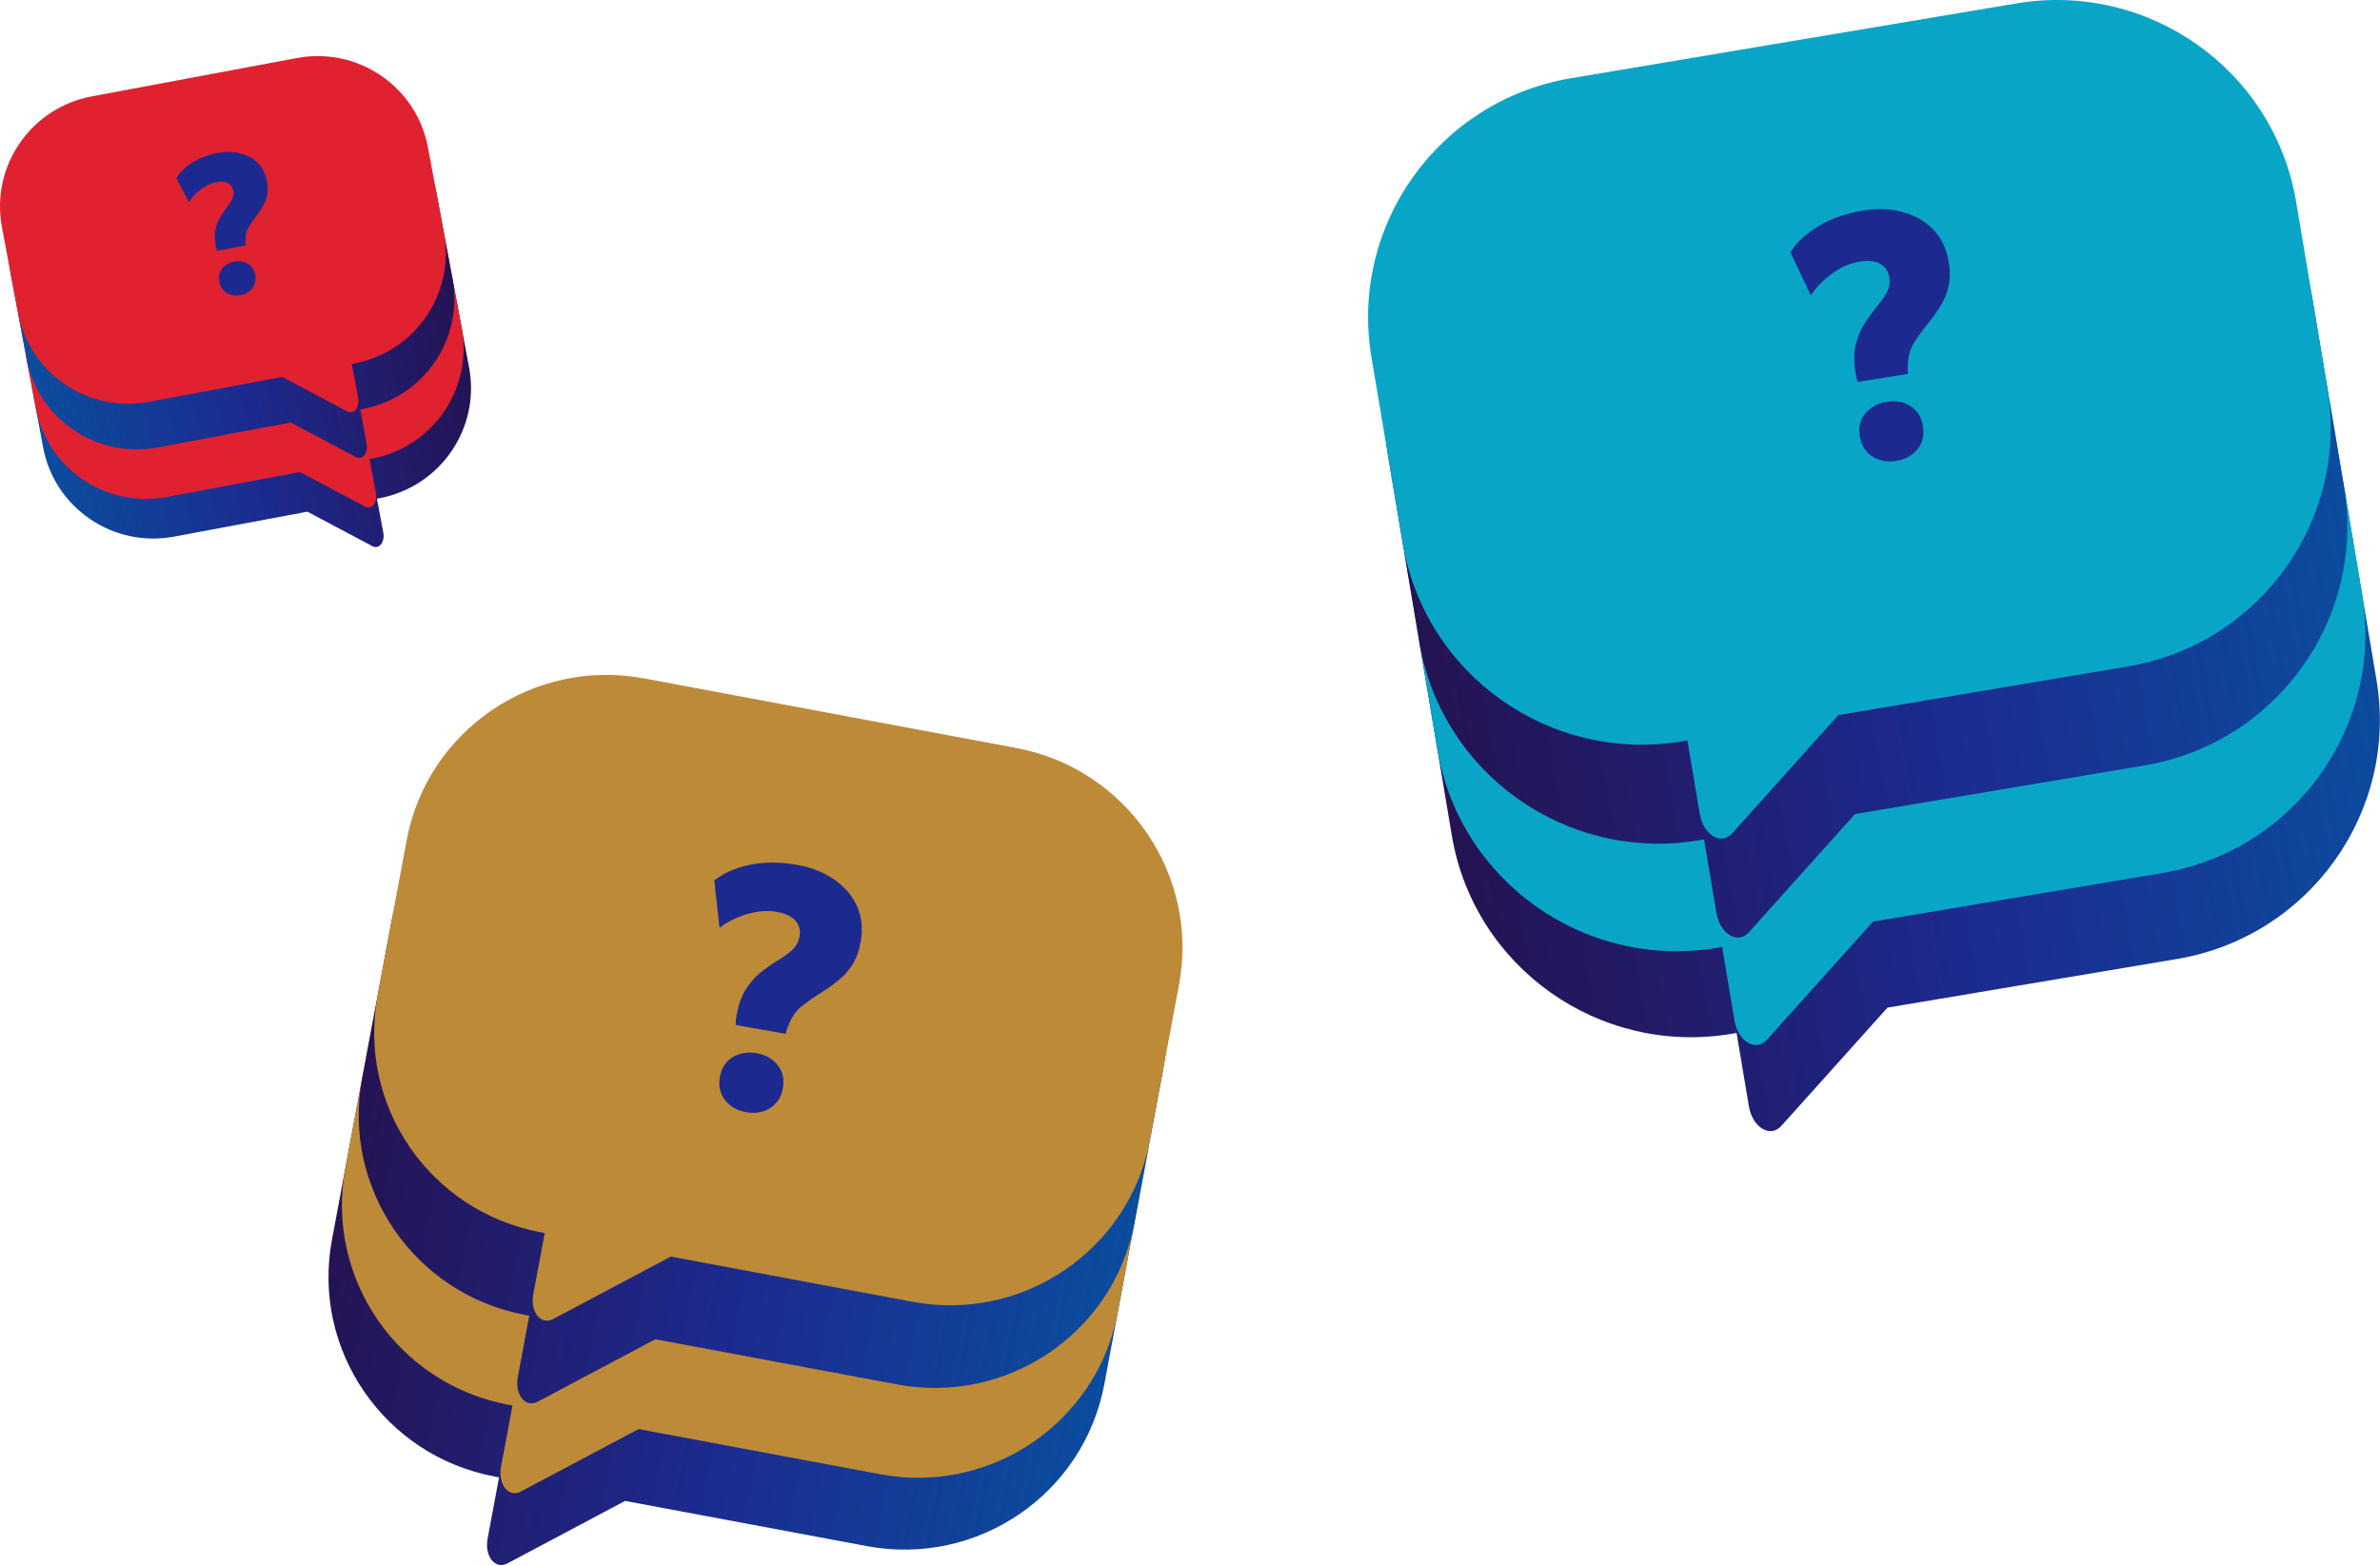<?xml version="1.0" encoding="UTF-8" standalone="no"?><!DOCTYPE svg PUBLIC "-//W3C//DTD SVG 1.1//EN" "http://www.w3.org/Graphics/SVG/1.1/DTD/svg11.dtd"><svg width="100%" height="100%" viewBox="0 0 2990 1967" version="1.1" xmlns="http://www.w3.org/2000/svg" xmlns:xlink="http://www.w3.org/1999/xlink" xml:space="preserve" xmlns:serif="http://www.serif.com/" style="fill-rule:evenodd;clip-rule:evenodd;stroke-linejoin:round;stroke-miterlimit:2;"><g><path d="M2594.95,371.779l-559.556,94.008c-166.27,27.933 -278.508,184.862 -250.681,350.5l39.177,233.196c27.827,165.637 185.185,277.275 351.455,249.341l6.313,-1.062l15.479,92.142c4.458,26.537 26.838,40.095 40.7,24.658l133.425,-148.654l363.654,-61.092c166.271,-27.937 278.513,-184.867 250.684,-350.504l-39.175,-233.192c-27.821,-165.633 -185.188,-277.277 -351.475,-249.341Z" style="fill:url(#_Linear1);fill-rule:nonzero;"/><path d="M2576.79,263.701l-559.553,94.006c-166.271,27.934 -278.508,184.863 -250.681,350.501l39.179,233.208c27.827,165.638 185.185,277.275 351.455,249.342l6.313,-1.063l15.483,92.15c4.458,26.538 26.833,40.092 40.696,24.65l133.425,-148.654l363.658,-61.096c166.267,-27.933 278.509,-184.862 250.679,-350.5l-39.175,-233.191c-27.825,-165.646 -185.187,-277.29 -351.479,-249.353Z" style="fill:#09a5c6;fill-rule:nonzero;"/><path d="M2554.09,128.606l-559.554,94.006c-166.27,27.934 -278.508,184.867 -250.681,350.504l39.177,233.192c27.828,165.637 185.185,277.275 351.454,249.341l6.313,-1.058l15.483,92.146c4.458,26.537 26.838,40.096 40.696,24.654l133.425,-148.654l363.658,-61.096c166.271,-27.933 278.509,-184.867 250.679,-350.504l-39.175,-233.192c-27.82,-165.632 -185.187,-277.276 -351.475,-249.339Z" style="fill:url(#_Linear2);fill-rule:nonzero;"/><path d="M2533.2,4.284l-559.553,94.005c-166.27,27.934 -278.508,184.865 -250.681,350.502l39.177,233.196c27.827,165.633 185.185,277.275 351.457,249.342l6.312,-1.063l15.48,92.142c4.458,26.537 26.837,40.096 40.695,24.654l133.425,-148.65l363.659,-61.096c166.271,-27.933 278.508,-184.862 250.683,-350.5l-39.179,-233.194c-27.821,-165.632 -185.183,-277.275 -351.475,-249.338Z" style="fill:#09a5c6;fill-rule:nonzero;"/><path d="M2334.05,479.77c-1.271,-2.987 -2.254,-6.687 -2.954,-11.096c-2.138,-13.487 -2.109,-25.058 0.087,-34.712c2.413,-9.95 5.829,-18.6 10.25,-25.95c4.679,-7.388 9.35,-13.975 14.017,-19.767c6.058,-7.075 10.862,-13.683 14.408,-19.828c3.546,-6.145 4.746,-12.849 3.596,-20.111c-1.233,-7.782 -5.05,-13.425 -11.454,-16.931c-6.404,-3.506 -14.925,-4.417 -25.558,-2.733c-11.934,1.89 -23.5,6.912 -34.705,15.067c-10.987,7.855 -19.912,16.978 -26.775,27.37l-25.72,-54.153c7.65,-12.113 19.354,-23.006 35.104,-32.678c16.008,-9.714 35.037,-16.316 57.083,-19.807c18.417,-2.916 35.163,-2.111 50.233,2.415c15.292,4.226 27.905,11.667 37.834,22.325c9.929,10.658 16.187,24.157 18.775,40.498c1.808,11.412 1.683,21.535 -0.375,30.369c-2.059,8.834 -5.425,16.943 -10.104,24.331c-4.421,7.35 -9.638,14.687 -15.659,22.02c-6.233,7.638 -12.021,15.596 -17.354,23.888c-5.117,7.987 -7.737,17.442 -7.871,28.367c-0.546,3.275 -0.487,6.987 0.167,11.137l-63.025,9.979Zm48.025,99.279c-11.154,1.767 -21.154,-0.108 -30.004,-5.616c-8.592,-5.554 -13.788,-14.038 -15.596,-25.45c-1.808,-11.413 0.537,-20.954 7.033,-28.629c6.713,-7.98 15.646,-12.85 26.8,-14.613c11.413,-1.808 21.413,0.063 30,5.617c8.55,5.291 13.729,13.646 15.534,25.058c1.808,11.413 -0.517,21.088 -6.971,29.021c-6.454,7.933 -15.384,12.804 -26.796,14.612Z" style="fill:#1c2a8f;fill-rule:nonzero;"/><animateTransform attributeName="transform" values="0 0;-120 30;0 0" dur="7s" repeatCount="indefinite" calcMode="spline" keySplines="0.4 0 0.2 1; 0.4 0 0.2 1" /></g><g><path d="M1219.15,1246.63l-467.384,-87.372c-138.882,-25.963 -272.443,65.152 -298.307,203.506l-36.413,194.783c-25.863,138.35 65.762,271.563 204.644,297.525l5.272,0.988l-14.387,76.962c-4.144,22.167 9.555,39.288 24.913,31.138l147.845,-78.496l303.754,56.783c138.879,25.963 272.442,-65.154 298.308,-203.504l36.413,-194.783c25.867,-138.346 -65.763,-271.563 -204.658,-297.53Z" style="fill:url(#_Linear3);fill-rule:nonzero;"/><path d="M1236.03,1156.36l-467.38,-87.372c-138.883,-25.963 -272.445,65.153 -298.308,203.506l-36.414,194.791c-25.864,138.35 65.761,271.563 204.643,297.525l5.273,0.988l-14.389,76.971c-4.144,22.162 9.555,39.283 24.914,31.129l147.844,-78.496l303.754,56.788c138.883,25.962 272.446,-65.155 298.308,-203.509l36.413,-194.779c25.871,-138.358 -65.763,-271.577 -204.658,-297.542Z" style="fill:#bd8a38;fill-rule:nonzero;"/><path d="M1257.12,1043.52l-467.383,-87.372c-138.881,-25.963 -272.443,65.154 -298.306,203.507l-36.413,194.782c-25.863,138.35 65.762,271.563 204.644,297.525l5.272,0.988l-14.389,76.967c-4.143,22.166 9.555,39.287 24.915,31.133l147.844,-78.496l303.754,56.783c138.883,25.963 272.446,-65.15 298.308,-203.504l36.413,-194.783c25.866,-138.345 -65.763,-271.564 -204.659,-297.53Z" style="fill:url(#_Linear4);fill-rule:nonzero;"/><path d="M1276.53,939.674l-467.383,-87.373c-138.881,-25.962 -272.442,65.154 -298.306,203.507l-36.412,194.781c-25.864,138.354 65.761,271.566 204.643,297.529l5.273,0.983l-14.388,76.967c-4.144,22.162 9.555,39.283 24.914,31.129l147.842,-78.488l303.754,56.784c138.884,25.962 272.446,-65.154 298.309,-203.509l36.412,-194.779c25.867,-138.347 -65.762,-271.566 -204.658,-297.531Z" style="fill:#bd8a38;fill-rule:nonzero;"/><path d="M924.363,1287.73c-0.225,-3.241 0.05,-7.058 0.829,-11.454c2.379,-13.446 6.184,-24.375 11.404,-32.783c5.53,-8.621 11.58,-15.683 18.155,-21.188c6.833,-5.455 13.4,-10.159 19.7,-14.11c8.037,-4.711 14.733,-9.392 20.091,-14.044c5.359,-4.651 8.675,-10.597 9.959,-17.838c1.375,-7.757 -0.392,-14.337 -5.305,-19.74c-4.908,-5.404 -12.666,-9.045 -23.266,-10.922c-11.896,-2.107 -24.471,-1.133 -37.721,2.92c-12.95,3.841 -24.363,9.553 -34.238,17.138l-6.65,-59.583c11.188,-8.953 25.805,-15.431 43.846,-19.436c18.304,-3.96 38.446,-3.992 60.425,-0.1c18.359,3.252 33.925,9.475 46.696,18.672c13.075,8.983 22.571,20.132 28.479,33.446c5.909,13.315 7.421,28.117 4.538,44.407c-2.017,11.378 -5.438,20.906 -10.263,28.585c-4.829,7.68 -10.658,14.247 -17.491,19.705c-6.575,5.5 -13.905,10.738 -21.984,15.709c-8.387,5.179 -16.454,10.821 -24.2,16.916c-7.441,5.88 -13.008,13.963 -16.696,24.246c-1.583,2.917 -2.741,6.446 -3.475,10.584l-62.833,-11.13Zm13.008,109.513c-11.12,-1.967 -19.962,-7 -26.529,-15.1c-6.308,-8.05 -8.454,-17.763 -6.441,-29.142c2.016,-11.375 7.345,-19.633 15.987,-24.771c8.95,-5.35 18.983,-7.037 30.104,-5.07c11.375,2.016 20.217,7.05 26.525,15.1c6.354,7.791 8.525,17.379 6.509,28.754c-2.013,11.379 -7.367,19.766 -16.055,25.162c-8.691,5.392 -18.725,7.084 -30.1,5.067Z" style="fill:#1c2a8f;fill-rule:nonzero;"/><animateTransform attributeName="transform" values="0 0;10 -200;0 0" dur="8s" repeatCount="indefinite" calcMode="spline" keySplines="0.4 0 0.2 1; 0.4 0 0.2 1" /></g><g><path d="M146.944,290.39l257.789,-48.191c76.6,-14.32 150.27,35.936 164.533,112.246l20.083,107.433c14.267,76.308 -36.271,149.783 -112.871,164.104l-2.908,0.545l7.933,42.45c2.288,12.225 -5.266,21.667 -13.737,17.171l-81.547,-43.291l-167.538,31.316c-76.602,14.321 -150.269,-35.933 -164.534,-112.246l-20.084,-107.431c-14.267,-76.306 36.272,-149.784 112.881,-164.106Z" style="fill:url(#_Linear5);fill-rule:nonzero;"/><path d="M137.634,240.598l257.79,-48.191c76.6,-14.32 150.267,35.936 164.534,112.245l20.083,107.439c14.267,76.311 -36.271,149.786 -112.871,164.103l-2.908,0.546l7.933,42.45c2.288,12.229 -5.267,21.671 -13.742,17.171l-81.543,-43.292l-167.538,31.321c-76.602,14.317 -150.269,-35.938 -164.534,-112.246l-20.084,-107.435c-14.269,-76.312 36.271,-149.789 112.88,-164.111Z" style="fill:#e02130;fill-rule:nonzero;"/><path d="M126.001,178.359l257.789,-48.191c76.601,-14.32 150.268,35.936 164.534,112.246l20.084,107.433c14.266,76.31 -36.271,149.785 -112.875,164.105l-2.909,0.542l7.938,42.454c2.287,12.225 -5.271,21.667 -13.742,17.171l-81.544,-43.296l-167.539,31.321c-76.601,14.321 -150.268,-35.937 -164.534,-112.246l-20.083,-107.433c-14.268,-76.306 36.271,-149.784 112.881,-164.106Z" style="fill:url(#_Linear6);fill-rule:nonzero;"/><path d="M115.291,121.083l257.789,-48.191c76.603,-14.32 150.269,35.936 164.536,112.246l20.083,107.433c14.263,76.31 -36.275,149.784 -112.875,164.104l-2.908,0.544l7.937,42.45c2.284,12.225 -5.27,21.667 -13.741,17.171l-81.546,-43.292l-167.538,31.321c-76.602,14.321 -150.269,-35.937 -164.534,-112.247l-20.084,-107.433c-14.267,-76.306 36.272,-149.784 112.881,-164.106Z" style="fill:#e02130;fill-rule:nonzero;"/><path d="M272.973,315.128c-0.779,-1.681 -1.407,-3.771 -1.886,-6.272c-1.464,-7.649 -1.659,-14.244 -0.584,-19.786c1.193,-5.718 2.982,-10.71 5.367,-14.979c2.532,-4.296 5.076,-8.137 7.63,-11.523c3.324,-4.143 5.941,-7.998 7.85,-11.566c1.909,-3.567 2.47,-7.41 1.682,-11.529c-0.844,-4.412 -3.124,-7.559 -6.839,-9.441c-3.714,-1.881 -8.587,-2.245 -14.617,-1.091c-6.766,1.295 -13.268,4.369 -19.506,9.222c-6.119,4.678 -11.039,10.041 -14.761,16.09l-15.651,-30.397c4.141,-7.044 10.612,-13.466 19.413,-19.268c8.948,-5.828 19.673,-9.939 32.176,-12.332c10.444,-1.999 20.002,-1.845 28.677,0.459c8.794,2.129 16.118,6.14 21.972,12.034c5.855,5.894 9.669,13.474 11.442,22.741c1.238,6.472 1.352,12.244 0.34,17.317c-1.011,5.073 -2.783,9.757 -5.315,14.053c-2.385,4.269 -5.226,8.548 -8.522,12.838c-3.415,4.466 -6.567,9.109 -9.456,13.932c-2.77,4.647 -4.093,10.084 -3.969,16.312c-0.25,1.877 -0.15,3.993 0.3,6.346l-35.743,6.84Zm29.187,55.71c-6.325,1.211 -12.06,0.326 -17.204,-2.654c-4.998,-3.008 -8.116,-7.748 -9.354,-14.22c-1.239,-6.472 -0.077,-11.955 3.485,-16.449c3.681,-4.668 8.684,-7.608 15.009,-8.818c6.472,-1.239 12.206,-0.354 17.204,2.654c4.969,2.861 8.073,7.528 9.311,14c1.239,6.472 0.091,12.028 -3.443,16.669c-3.533,4.64 -8.536,7.58 -15.008,8.818Z" style="fill:#1c2a8f;fill-rule:nonzero;"/><animateTransform attributeName="transform" values="0 0;20 80;0 0" dur="5s" repeatCount="indefinite" calcMode="spline" keySplines="0.4 0 0.2 1; 0.4 0 0.2 1" /></g><defs><linearGradient id="_Linear1" x1="0" y1="0" x2="1" y2="0" gradientUnits="userSpaceOnUse" gradientTransform="matrix(1161.71,-195.167,195.167,1161.71,1814.98,996.441)"><stop offset="0" style="stop-color:#251353;stop-opacity:1"/><stop offset="0.52" style="stop-color:#1c2a8f;stop-opacity:1"/><stop offset="1" style="stop-color:#0b4c9e;stop-opacity:1"/></linearGradient><linearGradient id="_Linear2" x1="0" y1="0" x2="1" y2="0" gradientUnits="userSpaceOnUse" gradientTransform="matrix(1161.71,-195.167,195.167,1161.71,1774.12,753.27)"><stop offset="0" style="stop-color:#251353;stop-opacity:1"/><stop offset="0.52" style="stop-color:#1c2a8f;stop-opacity:1"/><stop offset="1" style="stop-color:#0b4c9e;stop-opacity:1"/></linearGradient><linearGradient id="_Linear3" x1="0" y1="0" x2="1" y2="0" gradientUnits="userSpaceOnUse" gradientTransform="matrix(970.347,181.396,-181.396,970.347,425.329,1513.25)"><stop offset="0" style="stop-color:#251353;stop-opacity:1"/><stop offset="0.52" style="stop-color:#1c2a8f;stop-opacity:1"/><stop offset="1" style="stop-color:#0b4c9e;stop-opacity:1"/></linearGradient><linearGradient id="_Linear4" x1="0" y1="0" x2="1" y2="0" gradientUnits="userSpaceOnUse" gradientTransform="matrix(970.346,181.4,-181.4,970.346,463.301,1310.13)"><stop offset="0" style="stop-color:#251353;stop-opacity:1"/><stop offset="0.52" style="stop-color:#1c2a8f;stop-opacity:1"/><stop offset="1" style="stop-color:#0b4c9e;stop-opacity:1"/></linearGradient><linearGradient id="_Linear5" x1="0" y1="0" x2="1" y2="0" gradientUnits="userSpaceOnUse" gradientTransform="matrix(-535.204,100.051,-100.051,-535.204,584.783,437.443)"><stop offset="0" style="stop-color:#251353;stop-opacity:1"/><stop offset="0.52" style="stop-color:#1c2a8f;stop-opacity:1"/><stop offset="1" style="stop-color:#0b4c9e;stop-opacity:1"/></linearGradient><linearGradient id="_Linear6" x1="0" y1="0" x2="1" y2="0" gradientUnits="userSpaceOnUse" gradientTransform="matrix(-535.205,100.051,-100.051,-535.205,563.841,325.413)"><stop offset="0" style="stop-color:#251353;stop-opacity:1"/><stop offset="0.52" style="stop-color:#1c2a8f;stop-opacity:1"/><stop offset="1" style="stop-color:#0b4c9e;stop-opacity:1"/></linearGradient></defs></svg>